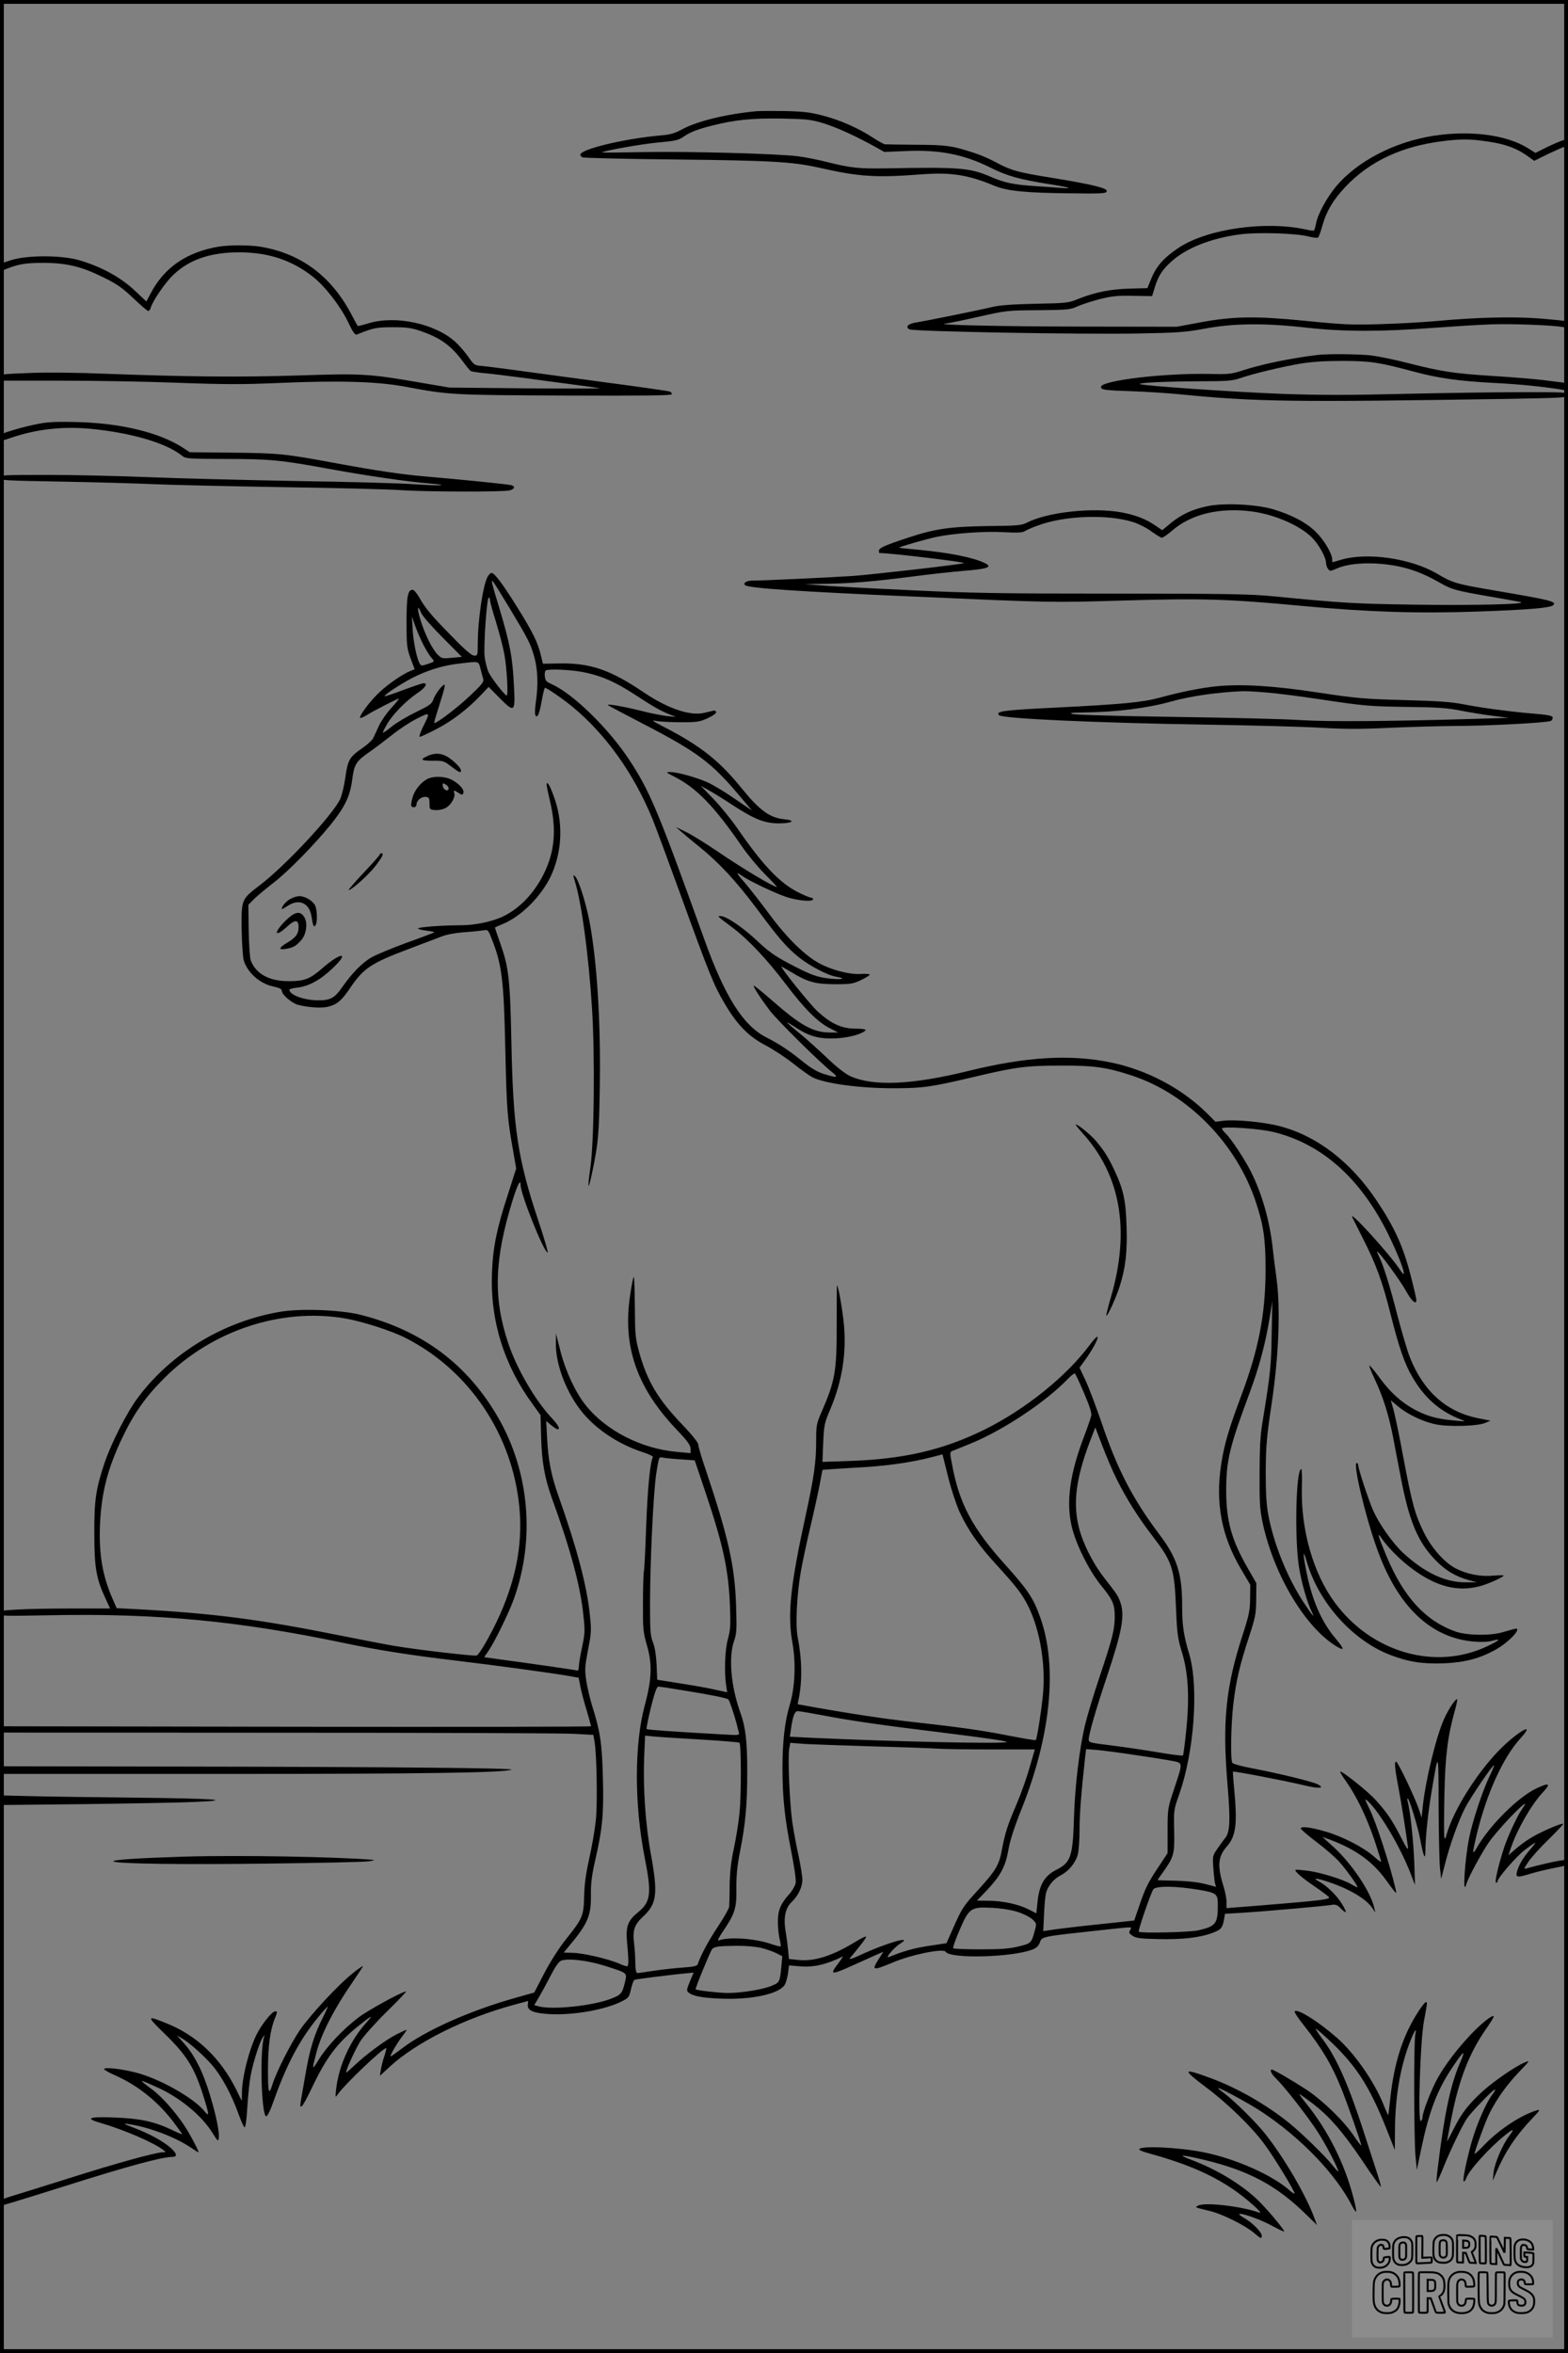 <?xml version="1.0" encoding="UTF-8"?>
<svg xmlns="http://www.w3.org/2000/svg" version="1.0" width="1024pt" height="1536pt" viewBox="0 0 1024 1536" preserveAspectRatio="xMidYMid meet">
  <rect x="0" y="0" width="1024" height="1536" fill="#808080" stroke="none"/>
  <g transform="translate(0.00 0.00) scale(1)">
    <g transform="translate(0,1536) scale(0.1,-0.1)" fill="#000000" stroke="none">
      <path d="M4940 14634 c-194 -18 -388 -65 -485 -118 -48 -26 -77 -35 -140 -40 -238 -21 -525 -90 -525 -126 0 -5 6 -12 13 -17 6 -4 280 -11 607 -14 631 -7 769 -15 945 -55 250 -57 367 -65 650 -43 205 16 314 -1 490 -74 82 -34 202 -46 490 -49 216 -3 240 -1 243 14 4 20 -93 44 -363 88 -219 35 -264 48 -360 100 -39 21 -100 48 -135 59 -151 50 -188 55 -385 56 -104 1 -197 2 -206 3 -8 1 -44 21 -79 44 -95 62 -213 114 -325 143 -81 22 -127 27 -245 30 -80 1 -165 1 -190 -1z m435 -78 c84 -25 218 -86 345 -157 l55 -31 140 6 c222 10 381 -22 557 -110 104 -52 186 -75 368 -104 146 -23 183 -35 80 -26 -36 3 -108 8 -160 11 -137 9 -202 22 -288 60 -139 60 -203 65 -682 56 -183 -3 -233 2 -400 44 -52 13 -133 29 -180 35 -138 17 -724 33 -1013 27 -148 -3 -267 -4 -265 -2 11 11 264 56 368 65 104 9 131 15 160 35 48 33 91 50 190 75 148 38 262 49 455 46 160 -3 190 -6 270 -30z"></path>
      <path d="M9365 14474 c-258 -39 -505 -168 -642 -334 -61 -74 -120 -184 -129 -242 -4 -21 -10 -40 -13 -43 -4 -2 -26 1 -49 6 -268 60 -651 5 -837 -120 -98 -66 -145 -120 -180 -208 l-22 -54 -114 -3 c-126 -3 -228 -24 -334 -66 -68 -28 -78 -29 -285 -33 -147 -3 -236 -10 -280 -21 -78 -19 -438 -92 -497 -101 -53 -8 -73 -29 -44 -45 28 -14 1100 -34 1496 -27 260 5 305 8 435 32 186 35 389 37 663 6 241 -27 493 -27 828 -1 140 10 315 21 389 23 135 4 394 -6 456 -18 29 -5 34 -3 34 13 0 11 -6 22 -14 25 -7 3 -85 11 -172 18 -177 13 -404 8 -664 -16 -91 -8 -259 -18 -375 -21 -185 -6 -243 -3 -485 21 -331 33 -475 31 -700 -11 l-145 -27 -615 1 c-549 1 -977 11 -895 20 17 1 113 21 215 44 182 41 188 42 392 43 192 2 210 4 254 25 27 12 92 33 144 47 79 20 116 24 220 22 l124 -2 17 56 c22 73 49 117 109 170 97 88 259 152 447 177 111 15 362 8 445 -13 31 -8 61 -11 65 -8 5 3 17 35 27 71 26 98 73 177 155 263 158 166 367 263 636 296 120 15 181 14 298 -4 108 -16 179 -42 249 -91 l47 -34 89 44 c49 23 99 45 111 49 13 3 21 13 21 27 0 19 -4 21 -27 16 -16 -4 -64 -24 -107 -45 l-79 -39 -46 29 c-138 88 -377 120 -616 83z"></path>
      <path d="M1428 13750 c-210 -36 -356 -136 -445 -307 l-27 -51 -79 74 c-90 85 -222 156 -362 196 -116 33 -337 33 -442 0 -66 -20 -73 -25 -73 -48 0 -21 3 -25 18 -19 95 40 141 49 262 49 155 0 251 -23 398 -96 84 -41 120 -66 192 -134 48 -46 92 -84 98 -84 6 0 14 10 17 23 14 46 96 165 147 213 106 101 244 147 433 147 190 -1 342 -52 478 -159 79 -62 180 -192 230 -296 31 -66 46 -86 57 -82 105 43 128 48 235 48 94 0 122 -4 188 -27 125 -44 193 -93 270 -197 22 -30 45 -58 51 -62 5 -3 41 -9 80 -13 39 -3 152 -17 251 -30 99 -14 248 -33 330 -44 83 -11 164 -22 180 -25 17 -3 -197 -3 -475 -1 l-505 5 -200 34 c-324 56 -373 59 -785 45 -383 -12 -723 -9 -1255 11 -194 8 -394 10 -508 5 -182 -7 -187 -8 -187 -29 l0 -21 402 0 c222 0 567 -6 768 -14 298 -11 416 -11 650 -1 389 17 644 10 825 -24 288 -54 304 -55 1044 -58 508 -2 695 0 698 8 2 6 -4 14 -13 18 -10 4 -202 31 -428 61 -226 31 -492 66 -591 80 -99 13 -198 26 -219 27 -36 3 -44 9 -77 58 -21 30 -59 74 -84 97 -132 121 -394 177 -570 122 -37 -11 -68 -19 -69 -17 -2 2 -21 38 -44 81 -132 248 -331 394 -594 437 -72 11 -201 11 -270 0z"></path>
      <path d="M8605 13043 c-175 -21 -367 -61 -486 -100 -77 -25 -95 -27 -219 -24 -300 6 -710 -43 -710 -85 0 -19 23 -22 205 -28 88 -3 228 -12 311 -20 496 -49 730 -52 2132 -30 382 7 402 8 402 25 0 18 -14 19 -292 19 -161 0 -509 -5 -773 -11 -360 -9 -561 -9 -805 0 -298 11 -915 53 -926 64 -9 9 167 17 379 18 191 0 225 3 275 20 83 29 274 75 399 96 77 12 157 17 278 17 181 -1 230 -9 470 -73 151 -40 285 -59 515 -71 168 -8 327 -25 448 -45 29 -5 32 -4 32 20 0 14 -4 25 -8 25 -5 0 -60 7 -123 15 -63 9 -220 22 -350 30 -267 17 -345 29 -564 85 -85 22 -194 44 -242 50 -83 9 -283 11 -348 3z"></path>
      <path d="M255 12594 c-44 -8 -119 -26 -167 -41 -78 -23 -88 -29 -88 -50 0 -12 2 -23 3 -23 2 0 30 9 63 20 167 58 340 78 524 61 263 -25 492 -92 595 -173 29 -23 34 -23 290 -24 288 0 359 -7 675 -65 241 -44 520 -85 655 -95 50 -4 84 -9 77 -11 -7 -3 -88 0 -180 6 -92 7 -437 16 -767 21 -330 6 -762 17 -960 25 -198 8 -498 15 -667 15 -293 0 -308 -1 -308 -19 0 -17 20 -18 408 -25 224 -4 497 -12 607 -17 110 -5 484 -13 830 -19 347 -5 698 -14 780 -20 166 -11 666 -12 704 -1 33 9 37 27 9 34 -24 6 -327 37 -563 57 -152 13 -319 38 -575 85 -339 63 -376 67 -678 70 l-283 3 -47 31 c-155 99 -405 159 -692 166 -120 3 -187 1 -245 -11z"></path>
      <path d="M7877 12054 c-95 -21 -162 -53 -230 -108 l-57 -47 -47 32 c-60 41 -129 68 -223 85 -185 33 -478 1 -612 -67 -37 -19 -61 -21 -257 -23 -248 -4 -343 -17 -521 -76 -152 -50 -190 -67 -190 -85 0 -8 1 -15 3 -15 72 0 572 -60 552 -66 -30 -10 -602 -75 -730 -84 -136 -9 -576 -30 -650 -30 -39 0 -64 -15 -49 -30 19 -19 351 -42 1119 -75 881 -39 878 -39 1357 -25 510 15 677 10 1158 -35 429 -40 761 -51 1151 -37 341 12 475 24 493 42 23 23 -17 33 -376 94 -259 44 -280 50 -383 111 -172 101 -460 142 -630 90 -27 -8 -51 -15 -52 -15 -2 0 -3 8 -3 18 0 37 -52 125 -103 176 -63 64 -160 115 -284 152 -113 33 -329 43 -436 18z m308 -34 c144 -21 302 -90 381 -167 45 -44 94 -131 94 -169 0 -11 6 -28 13 -38 12 -16 15 -16 60 4 63 28 174 39 288 29 143 -13 252 -48 384 -124 78 -44 98 -50 330 -90 83 -14 168 -30 190 -34 75 -15 -284 -24 -700 -18 -384 6 -451 10 -905 54 -150 15 -298 18 -1045 18 -754 0 -934 3 -1345 23 -261 12 -520 26 -575 31 l-100 8 130 2 c163 2 314 14 570 47 110 15 264 31 342 38 152 12 186 24 137 49 -73 37 -226 68 -434 88 -69 6 -126 12 -128 14 -4 4 173 55 243 70 116 24 312 38 440 31 94 -5 125 -3 140 8 11 7 52 25 90 38 177 64 458 72 621 18 35 -12 88 -39 116 -61 29 -21 59 -39 66 -39 8 0 36 20 64 44 128 112 317 156 533 126z"></path>
      <path d="M3186 11598 c-31 -50 -66 -285 -66 -444 0 -71 -1 -74 -23 -74 -16 0 -60 37 -148 128 -132 134 -169 178 -213 255 -15 26 -33 47 -41 47 -32 0 -40 -42 -40 -210 0 -153 2 -170 26 -237 l27 -72 -30 -12 c-49 -20 -140 -82 -199 -137 -58 -53 -137 -158 -127 -168 4 -3 24 6 45 19 43 27 199 107 209 107 3 0 -19 -27 -49 -60 -30 -32 -67 -85 -82 -117 -14 -32 -32 -69 -38 -82 -7 -14 -39 -43 -71 -65 -84 -58 -95 -76 -111 -194 -8 -56 -24 -120 -35 -142 -57 -111 -361 -436 -525 -560 -119 -91 -119 -91 -117 -289 2 -91 8 -182 14 -201 25 -81 106 -152 194 -170 37 -8 54 -16 54 -27 0 -25 63 -80 105 -92 67 -18 158 -24 201 -12 57 15 87 41 143 125 86 126 134 158 377 250 93 35 192 73 219 83 29 12 89 23 140 27 50 3 106 9 126 12 36 6 36 6 57 -47 70 -174 82 -269 92 -729 9 -398 13 -450 51 -662 l20 -116 -54 -169 c-72 -219 -98 -347 -104 -508 -13 -314 78 -607 269 -866 l48 -67 4 -148 c5 -160 23 -263 71 -396 121 -333 186 -573 205 -763 11 -100 10 -119 -9 -209 -12 -55 -21 -112 -21 -127 0 -18 -4 -27 -12 -24 -11 4 -261 40 -520 75 l-86 12 30 44 c41 61 130 243 163 334 141 390 103 830 -101 1185 -201 349 -497 570 -899 672 -134 33 -394 43 -530 19 -365 -63 -704 -267 -921 -555 -75 -99 -180 -306 -223 -436 -56 -170 -66 -241 -65 -460 0 -220 13 -292 74 -422 l29 -63 -247 0 c-136 0 -298 -3 -359 -7 -101 -5 -113 -8 -113 -25 0 -18 13 -18 337 -12 690 13 1221 -37 1908 -181 225 -47 429 -79 730 -115 260 -31 613 -79 737 -100 l67 -12 11 -56 c6 -32 24 -102 41 -156 16 -54 29 -102 29 -105 0 -3 -868 -5 -1930 -3 l-1930 3 0 -20 0 -21 1808 -1 c994 0 1865 -3 1937 -7 l130 -7 7 -40 c15 -76 21 -408 9 -518 -6 -60 -25 -170 -42 -245 -22 -99 -32 -167 -34 -247 -3 -132 -10 -148 -117 -282 -45 -56 -101 -143 -142 -221 l-67 -129 -117 -33 c-304 -85 -597 -216 -751 -335 -39 -30 -71 -52 -71 -49 0 13 42 85 74 127 20 26 34 47 31 47 -3 0 -31 -13 -63 -29 -72 -36 -206 -135 -278 -205 -30 -28 -54 -49 -54 -45 0 20 64 159 96 208 20 31 96 116 170 189 74 72 130 132 126 132 -24 0 -241 -118 -308 -168 -101 -75 -209 -190 -263 -278 -44 -72 -45 -69 -15 46 33 126 118 290 240 466 35 51 64 95 64 99 0 3 -28 -15 -61 -42 -94 -73 -279 -272 -349 -373 -61 -89 -155 -275 -180 -355 -24 -78 -30 -59 -30 93 0 154 15 263 45 336 18 44 18 46 1 46 -17 0 -72 -66 -109 -130 -53 -92 -107 -295 -107 -403 l-1 -52 -37 76 c-101 202 -254 349 -445 427 -141 58 -143 54 -26 -60 150 -145 199 -225 258 -413 37 -118 39 -137 9 -100 -68 87 -290 213 -445 254 -95 25 -213 39 -213 24 0 -5 33 -24 73 -41 148 -66 279 -171 382 -307 30 -41 55 -75 55 -77 0 -3 -32 11 -71 30 -113 53 -205 73 -370 79 -172 7 -199 -5 -87 -37 146 -42 344 -128 403 -174 20 -15 20 -15 -2 -16 -45 0 -306 -72 -611 -169 -174 -55 -346 -108 -382 -119 -53 -16 -66 -24 -68 -42 -3 -16 0 -21 10 -18 7 3 40 13 73 22 33 10 179 55 325 101 426 135 648 195 716 195 36 0 29 24 -16 63 -51 43 -138 90 -238 128 -69 26 -72 29 -32 23 131 -19 301 -83 406 -153 25 -17 47 -31 50 -31 8 0 -58 124 -97 182 -63 92 -143 181 -205 228 -96 71 -94 72 37 12 146 -66 288 -184 357 -296 33 -53 37 -57 41 -35 9 66 -65 340 -125 462 -37 76 -67 120 -118 176 l-31 34 31 -18 c50 -28 147 -115 202 -179 61 -72 124 -189 167 -309 18 -50 37 -93 42 -94 6 -2 13 44 17 114 4 65 12 152 18 193 10 80 58 239 84 280 11 17 13 19 9 5 -30 -89 -18 -520 14 -520 8 0 28 41 50 105 96 270 195 444 348 610 8 8 -4 -21 -26 -65 -61 -121 -89 -212 -121 -404 -35 -202 -33 -181 -20 -181 5 0 36 55 68 123 92 194 162 287 297 397 93 75 108 83 60 29 -108 -118 -183 -284 -200 -439 -6 -55 -6 -55 12 -30 46 65 292 300 315 300 3 0 -3 -24 -12 -53 -10 -28 -20 -69 -23 -90 l-6 -38 67 62 c173 158 485 314 809 402 l92 25 -2 -26 c-3 -37 37 -54 144 -60 153 -8 361 28 469 83 46 23 49 28 61 81 7 31 17 58 23 60 14 5 217 30 313 40 l73 7 -25 -59 c-22 -54 -22 -60 -7 -72 30 -23 87 -34 212 -39 196 -8 376 30 414 89 8 12 18 47 22 75 l7 53 71 -6 c88 -8 175 12 279 64 5 2 -8 -17 -27 -43 -62 -80 -52 -81 109 -8 55 25 119 54 142 64 l42 18 -30 -47 c-49 -77 -41 -78 94 -22 121 51 328 93 343 69 29 -48 445 -36 570 16 23 9 38 24 45 45 14 39 10 38 398 80 222 24 204 24 191 0 -9 -16 -6 -22 17 -37 22 -15 53 -19 167 -21 155 -4 272 9 353 40 57 21 67 32 77 89 l6 36 118 7 c133 8 531 43 578 51 26 5 38 0 63 -26 41 -41 39 -20 -4 46 -35 52 -96 109 -143 134 -45 24 -14 22 63 -4 136 -45 247 -111 286 -169 l21 -31 -7 30 c-22 103 -146 288 -265 397 l-74 67 55 -20 c164 -63 272 -140 360 -261 70 -96 72 -98 64 -63 -36 156 -128 441 -173 530 -29 60 -31 67 -12 50 78 -70 215 -301 282 -475 l29 -75 -5 150 c-5 132 -25 324 -42 392 -4 12 -4 23 -1 23 10 0 67 -185 82 -268 23 -121 34 -141 34 -66 1 89 18 251 42 389 43 260 44 257 44 -106 1 -184 5 -365 9 -404 l8 -70 23 90 c32 128 89 288 133 373 36 70 182 285 189 278 2 -2 -12 -36 -32 -77 -43 -90 -108 -285 -130 -394 -29 -142 -45 -393 -19 -305 13 45 104 212 151 279 26 36 88 108 137 159 87 90 119 112 77 54 -35 -50 -101 -193 -126 -277 -36 -117 -55 -205 -44 -205 5 0 9 4 9 9 0 21 122 162 178 205 33 25 63 46 67 46 4 0 -12 -21 -35 -47 -44 -51 -73 -100 -84 -145 -8 -34 4 -36 91 -9 35 11 103 27 153 37 77 14 90 20 90 37 0 17 -5 19 -47 12 -42 -6 -154 -32 -221 -51 -22 -6 -22 -5 9 42 18 27 77 93 132 146 55 54 98 100 96 102 -7 8 -140 -49 -204 -87 -33 -19 -81 -54 -107 -77 l-47 -41 18 53 c42 121 133 279 208 359 53 57 41 64 -42 25 -120 -56 -306 -241 -390 -387 -31 -55 -31 -40 -1 86 66 271 173 505 289 631 104 115 -33 33 -150 -89 -145 -152 -290 -384 -334 -537 -11 -38 -13 -41 -17 -20 -2 14 -2 135 1 270 5 256 21 384 67 549 11 40 19 76 16 78 -8 8 -56 -63 -85 -128 -52 -115 -121 -399 -139 -569 l-8 -75 -18 55 c-24 73 -137 310 -148 310 -13 0 -10 -39 16 -176 21 -111 44 -259 61 -382 3 -24 -9 -9 -44 61 -58 114 -95 168 -169 249 -53 58 -222 192 -230 183 -2 -2 16 -32 41 -67 66 -93 132 -230 183 -380 24 -73 44 -136 44 -141 0 -5 -22 11 -50 36 -64 57 -203 129 -311 160 -97 29 -164 37 -164 21 0 -6 46 -45 101 -87 56 -42 123 -100 149 -129 51 -57 130 -168 119 -168 -4 0 -21 9 -38 19 -50 31 -204 79 -286 89 -41 5 -77 8 -79 6 -9 -8 38 -49 121 -106 47 -32 91 -65 97 -72 12 -15 -58 -23 -451 -55 l-218 -17 0 41 c0 22 -9 67 -19 100 -42 133 -37 195 20 260 61 69 71 145 49 379 -6 60 -9 110 -8 111 5 5 357 -63 463 -89 99 -24 143 -21 89 7 -35 17 -241 68 -418 102 -71 13 -133 30 -138 37 -13 22 -9 256 7 388 19 155 43 255 102 435 42 128 46 149 47 245 l1 105 -59 103 c-104 182 -138 306 -138 502 0 195 21 283 152 635 62 166 103 320 130 482 l19 118 -4 -215 c-3 -211 -9 -261 -61 -580 -13 -76 -18 -167 -18 -330 -1 -201 2 -236 22 -330 76 -341 282 -681 486 -801 48 -28 45 -12 -10 53 -91 106 -154 248 -191 432 -26 128 -25 163 2 69 77 -264 297 -510 541 -605 122 -47 212 -61 354 -56 138 6 236 32 339 90 95 54 181 152 119 134 -13 -4 -48 -13 -78 -22 -82 -23 -231 -20 -303 5 -197 69 -340 225 -451 490 -59 141 -66 168 -31 116 41 -59 122 -140 195 -194 158 -118 297 -154 443 -116 54 14 157 60 157 70 0 3 -33 2 -72 -1 -81 -7 -167 10 -240 47 -75 38 -162 137 -212 241 -56 116 -74 181 -131 483 -24 132 -53 270 -63 307 l-19 67 46 -39 c61 -51 156 -97 238 -116 83 -20 279 -15 332 7 l35 15 -81 16 c-206 41 -356 174 -444 394 -17 41 -54 168 -84 282 -51 199 -92 326 -121 385 -8 15 -12 27 -10 27 12 0 152 -191 188 -257 36 -66 68 -94 68 -60 0 8 -15 74 -34 148 -50 198 -106 323 -225 501 -170 254 -391 424 -636 487 -97 26 -290 44 -363 35 l-54 -7 -61 61 c-164 160 -389 278 -621 326 -265 55 -554 38 -931 -55 -369 -91 -622 -102 -772 -34 -33 15 -88 58 -155 122 -57 54 -138 127 -180 161 -43 35 -78 65 -78 67 0 3 28 -13 62 -36 88 -56 151 -73 263 -67 85 5 173 30 188 54 3 5 -27 9 -66 9 -89 0 -158 31 -247 112 -48 44 -249 293 -236 293 2 0 30 -16 62 -35 109 -66 156 -79 284 -80 105 0 120 2 173 27 31 15 57 31 57 36 0 4 -26 6 -58 4 -76 -5 -200 28 -283 76 -93 54 -208 169 -316 316 -53 72 -123 161 -155 199 -61 69 -66 81 -20 48 48 -33 210 -110 286 -136 75 -25 176 -34 176 -15 0 6 -6 10 -14 10 -7 0 -45 16 -83 35 -121 61 -229 174 -399 420 -38 55 -107 140 -153 188 l-85 88 60 -34 c32 -18 98 -59 146 -91 145 -94 209 -120 302 -121 91 0 118 19 37 27 -93 9 -160 58 -274 198 -146 181 -267 278 -502 400 -90 46 -95 51 -55 43 25 -4 97 -8 160 -8 104 0 120 3 173 27 36 17 57 33 54 40 -2 7 -11 11 -18 9 -8 -2 -34 -9 -57 -14 -93 -23 -238 26 -396 132 -220 149 -351 194 -556 190 l-104 -2 -12 49 c-20 88 -54 157 -156 320 -97 156 -149 224 -168 224 -5 0 -16 -10 -24 -22z m142 -208 c125 -208 137 -232 162 -321 22 -82 26 -178 9 -295 -7 -53 -7 -80 0 -87 13 -13 25 17 41 111 7 39 16 72 19 72 12 0 117 -72 181 -125 216 -178 400 -436 521 -731 22 -54 105 -279 185 -499 185 -510 216 -588 287 -707 82 -139 157 -215 267 -272 49 -26 131 -79 182 -120 51 -40 107 -80 123 -88 82 -42 317 -73 540 -72 185 1 236 8 515 74 269 64 342 74 565 74 220 1 302 -11 464 -64 370 -121 689 -447 815 -834 48 -147 61 -237 61 -436 -1 -291 -45 -519 -162 -829 -78 -209 -109 -313 -128 -441 -39 -252 3 -471 132 -687 l58 -98 -1 -90 c-1 -79 -7 -108 -48 -235 -111 -341 -134 -567 -100 -975 20 -236 17 -314 -14 -352 -12 -15 -36 -48 -53 -73 -30 -43 -31 -48 -25 -125 3 -44 8 -89 11 -101 l7 -21 -74 19 c-47 12 -115 19 -190 21 -65 1 -118 3 -118 4 0 2 15 24 34 50 73 103 77 119 74 271 -3 136 -3 138 34 242 97 278 127 697 65 910 -38 127 -47 192 -47 321 0 207 -33 310 -149 463 -173 230 -274 424 -376 726 -37 107 -84 233 -106 279 l-39 83 34 47 c50 69 88 139 84 153 -3 7 -24 -15 -48 -47 -153 -208 -424 -426 -694 -559 -267 -131 -523 -191 -877 -203 l-178 -6 5 124 c5 116 8 130 46 219 78 184 107 367 89 557 -9 94 -37 253 -45 253 -1 0 -2 -116 -2 -257 1 -307 -10 -368 -103 -580 -28 -65 -31 -81 -31 -175 0 -143 -13 -237 -71 -502 -98 -449 -117 -638 -84 -820 24 -135 17 -291 -18 -407 -32 -107 -47 -239 -47 -411 0 -187 14 -325 56 -536 22 -114 34 -195 30 -215 -4 -18 -22 -50 -42 -72 -56 -62 -74 -105 -74 -180 0 -36 5 -86 11 -111 6 -25 9 -47 7 -49 -3 -3 -31 4 -62 15 -108 37 -277 48 -343 23 -10 -4 1 18 26 56 80 117 92 153 90 282 -1 86 5 146 24 244 36 180 47 306 47 525 0 191 -11 287 -45 380 -62 173 -78 362 -41 469 17 48 18 75 13 230 -8 258 -51 448 -197 883 -28 81 -50 157 -50 168 0 13 -40 63 -103 129 -162 169 -231 286 -284 478 -24 90 -26 114 -27 295 -1 108 -4 194 -7 192 -4 -2 -15 -56 -24 -120 -50 -331 43 -601 300 -872 75 -79 95 -106 95 -129 l0 -29 -86 8 c-235 20 -467 139 -600 306 -67 85 -130 220 -164 352 l-29 115 -1 -66 c-1 -141 72 -327 175 -451 95 -114 237 -207 397 -259 37 -12 65 -26 62 -31 -18 -28 -35 -206 -44 -448 -5 -151 -12 -285 -15 -298 -3 -13 -6 -105 -6 -206 -1 -172 1 -189 26 -277 35 -119 32 -221 -14 -390 -69 -254 -69 -647 -1 -994 47 -235 40 -290 -42 -357 -69 -56 -82 -93 -73 -197 10 -100 11 -149 3 -156 -3 -3 -26 4 -52 16 -71 31 -233 69 -303 71 l-61 2 29 36 c128 152 150 203 148 342 -1 72 5 124 29 229 47 204 56 304 49 544 -6 220 -18 296 -71 463 -13 43 -30 114 -37 159 -11 75 -10 91 11 202 22 112 23 129 12 230 -19 189 -84 434 -205 776 -47 131 -67 235 -74 375 l-6 114 32 -27 c18 -15 37 -27 42 -27 20 0 7 25 -43 79 -107 116 -224 319 -278 480 -100 297 -92 549 27 934 33 106 53 144 53 101 0 -60 149 -432 176 -441 6 -2 -22 94 -62 214 -132 395 -163 598 -174 1148 -9 432 -17 499 -75 663 -19 53 -34 97 -32 98 1 1 26 12 55 24 117 50 243 176 306 304 74 153 86 338 31 503 -29 87 -54 133 -55 101 0 -9 9 -54 20 -100 46 -191 34 -335 -39 -483 -62 -124 -153 -221 -259 -274 -71 -36 -187 -61 -281 -61 -124 0 -281 -12 -281 -21 0 -4 25 -11 55 -14 31 -4 54 -9 52 -11 -2 -2 -83 -33 -181 -68 -98 -36 -201 -79 -229 -95 -61 -35 -126 -101 -190 -192 -51 -74 -78 -89 -158 -89 -92 0 -189 35 -189 69 0 5 23 11 52 14 76 9 152 51 232 128 114 108 52 105 -73 -5 -78 -67 -113 -81 -216 -81 -126 0 -212 46 -247 134 -6 14 -12 102 -14 196 l-2 169 41 41 c23 22 79 68 124 103 95 73 266 248 371 377 95 118 128 187 142 295 13 101 25 120 111 180 35 24 102 75 149 112 47 38 120 86 163 107 89 45 89 45 36 -61 -15 -32 -23 -58 -18 -58 6 0 54 22 108 50 103 53 202 129 289 220 l53 56 75 -76 c95 -95 100 -90 90 89 -9 184 -26 271 -98 511 -45 146 -52 178 -39 165 5 -5 54 -84 109 -175z m-128 52 c0 -10 18 -75 40 -145 21 -70 46 -164 54 -209 16 -87 26 -268 15 -268 -13 0 -102 116 -120 155 -9 22 -20 66 -24 98 -8 66 14 387 27 387 4 0 8 -8 8 -18z m-449 -84 c7 -18 70 -90 139 -159 l126 -127 -65 -6 c-60 -6 -66 -5 -91 19 -36 35 -84 131 -114 228 -24 77 -20 107 5 45z m18 -215 c18 -34 41 -70 52 -81 18 -20 18 -21 -26 -36 -42 -14 -46 -14 -55 4 -19 36 -39 132 -45 218 l-5 87 23 -65 c13 -36 38 -93 56 -127z m368 -145 c6 -24 14 -54 18 -67 7 -21 -3 -35 -85 -112 -74 -72 -215 -179 -233 -179 -4 0 -1 12 47 165 14 43 23 82 20 85 -9 8 -63 -61 -74 -96 -10 -29 -24 -39 -113 -82 -56 -27 -128 -70 -159 -95 -32 -26 -58 -44 -58 -40 0 5 13 31 29 58 36 62 123 151 196 200 52 34 71 65 41 65 -8 0 -67 -20 -132 -44 -65 -25 -120 -43 -122 -41 -8 8 133 99 210 134 95 44 183 69 283 80 125 15 119 16 132 -31z m658 -23 c122 -22 220 -63 352 -150 116 -76 169 -107 232 -131 l36 -14 -55 5 c-30 3 -108 18 -174 35 -116 29 -226 48 -216 37 3 -3 106 -58 230 -122 352 -182 447 -253 628 -468 l83 -98 -113 77 c-62 43 -140 90 -173 105 -75 34 -201 69 -246 69 -33 0 -33 -1 25 -30 145 -74 260 -192 441 -455 38 -55 106 -137 151 -182 46 -46 80 -83 78 -83 -23 0 -224 120 -394 236 -74 50 -164 106 -200 123 l-65 32 31 -28 c17 -15 73 -62 124 -103 130 -105 241 -226 377 -408 141 -190 190 -246 270 -311 72 -57 190 -119 245 -127 66 -11 41 -20 -34 -13 -92 9 -134 25 -278 101 -91 48 -134 79 -206 147 -91 86 -201 161 -238 161 -23 0 -25 2 75 -73 104 -78 225 -206 352 -373 121 -160 210 -249 288 -287 l53 -27 -55 0 c-110 1 -191 46 -378 210 -63 55 -116 98 -118 96 -6 -6 40 -77 103 -161 48 -64 328 -341 412 -407 41 -33 27 -35 -57 -9 -42 13 -83 37 -138 81 -90 73 -154 115 -238 158 -151 76 -272 266 -408 647 -297 826 -352 959 -487 1164 -136 207 -367 432 -507 495 -35 15 -42 23 -45 52 -2 18 1 36 7 38 23 10 148 5 230 -9z m4523 -3005 c314 -77 567 -301 747 -665 65 -133 112 -252 101 -262 -1 -2 -14 14 -28 35 -67 100 -330 389 -307 336 2 -5 34 -67 70 -139 85 -167 127 -281 178 -485 58 -230 94 -334 147 -423 78 -133 178 -221 314 -273 34 -14 33 -14 -30 -8 -109 9 -172 24 -245 59 -98 47 -179 117 -254 219 -35 48 -66 85 -68 82 -3 -2 12 -40 32 -83 55 -115 92 -231 120 -372 13 -69 38 -198 55 -286 54 -279 111 -413 225 -530 64 -66 132 -107 218 -130 l52 -14 -71 0 c-134 -2 -270 62 -412 193 -68 64 -156 188 -196 279 -29 67 -96 269 -96 292 0 8 -5 15 -10 15 -26 0 54 -340 131 -555 133 -378 350 -587 634 -611 49 -4 96 -2 119 5 64 17 53 5 -28 -34 -340 -163 -758 -44 -1000 285 -140 190 -221 474 -214 749 2 66 0 121 -4 121 -35 0 -45 -458 -14 -645 16 -98 54 -231 84 -290 22 -46 0 -18 -58 70 -105 162 -192 378 -227 565 -13 71 -17 142 -17 285 1 165 6 224 39 445 47 317 58 621 31 818 -9 64 -21 158 -26 207 -20 172 -70 346 -140 485 -41 82 -130 217 -164 249 -14 14 -26 29 -26 34 0 17 246 0 338 -23z m-6067 -1216 c112 -19 300 -79 396 -127 417 -211 701 -633 745 -1109 20 -214 -14 -424 -106 -649 -48 -120 -151 -308 -173 -316 -14 -6 -392 38 -538 63 -49 8 -200 37 -335 64 -547 110 -840 148 -1357 176 l-121 6 -25 57 c-68 153 -92 296 -84 490 10 207 48 359 143 560 76 161 152 270 274 392 312 313 763 463 1181 393z m4829 -489 c33 -76 50 -129 47 -145 -3 -14 -23 -73 -45 -131 -95 -246 -121 -433 -83 -594 28 -118 113 -287 192 -385 76 -93 89 -123 89 -202 0 -84 -15 -144 -99 -394 -39 -116 -82 -259 -96 -318 -36 -154 -65 -395 -71 -596 -8 -260 -20 -297 -114 -345 -80 -40 -114 -100 -125 -217 l-7 -68 -49 25 c-67 34 -166 56 -260 57 l-79 1 68 71 c87 93 119 153 138 263 10 59 39 149 89 273 189 477 232 926 118 1243 -45 126 -80 178 -232 347 -212 236 -297 396 -344 653 -15 77 -15 79 7 87 11 5 62 25 111 45 215 87 498 275 644 429 19 20 38 33 42 29 4 -5 31 -62 59 -128z m214 -564 c65 -129 141 -249 231 -366 131 -171 144 -209 155 -470 7 -172 11 -200 40 -295 41 -136 49 -296 26 -513 -8 -81 -18 -151 -20 -156 -3 -4 -76 5 -163 20 -87 15 -224 35 -305 45 -137 17 -148 19 -148 38 0 35 45 191 119 412 100 299 118 399 87 486 -15 42 -22 52 -101 153 -63 79 -123 191 -154 282 -60 178 -43 354 60 622 l32 83 47 -123 c26 -68 68 -166 94 -218z m-1026 -214 c55 -117 124 -216 239 -341 134 -147 167 -190 208 -271 78 -157 116 -388 95 -587 -11 -109 -38 -280 -46 -287 -2 -3 -89 12 -192 32 -175 34 -305 52 -662 92 -155 18 -352 48 -568 86 l-133 24 6 30 c25 120 23 262 -6 410 -15 77 -5 276 20 421 10 60 40 199 66 309 26 110 53 236 61 279 7 43 15 80 16 81 2 1 96 7 209 14 202 10 366 33 504 69 l70 18 37 -148 c21 -84 54 -183 76 -231z m-1827 347 l96 -7 71 -211 c115 -343 150 -504 159 -739 5 -125 3 -157 -13 -215 -20 -70 -25 -216 -12 -303 l7 -46 -78 17 c-42 10 -145 28 -228 41 l-151 24 -4 100 c-4 66 -12 115 -24 145 -16 39 -19 71 -19 240 0 286 22 739 41 863 16 102 18 108 38 103 12 -3 64 -9 117 -12z m24 -1509 c175 -28 284 -50 292 -59 7 -7 37 -96 53 -156 6 -25 13 -53 16 -62 4 -15 -4 -16 -88 -11 -328 18 -510 31 -515 36 -3 4 10 67 28 142 25 99 38 135 49 135 9 0 83 -11 165 -25z m917 -164 c169 -33 394 -65 771 -111 252 -31 415 -54 421 -61 15 -15 -746 2 -1277 27 l-139 7 7 46 c12 88 25 121 45 121 10 0 87 -13 172 -29z m-813 -156 c140 -8 257 -18 260 -21 12 -11 12 -341 1 -454 -6 -63 -23 -169 -37 -235 -19 -86 -26 -154 -28 -240 0 -66 -2 -130 -3 -142 -1 -11 -34 -70 -74 -130 -62 -93 -113 -189 -131 -244 -4 -13 -26 -18 -99 -23 -52 -4 -137 -13 -189 -21 -52 -8 -100 -15 -106 -15 -9 0 -13 21 -14 68 0 37 -4 94 -8 127 -11 84 2 122 60 175 89 83 97 147 49 410 -35 192 -51 432 -43 632 l6 138 51 -5 c28 -3 165 -12 305 -20z m1126 -45 c193 -5 386 -12 430 -15 44 -3 204 -5 356 -5 l277 0 -34 -118 c-18 -64 -55 -169 -82 -232 -62 -145 -78 -194 -98 -300 -19 -105 -39 -138 -154 -265 -101 -110 -106 -118 -167 -255 l-42 -95 -113 -17 c-96 -14 -173 -36 -262 -73 -31 -13 32 62 74 88 89 56 -90 4 -259 -74 -56 -26 -79 -33 -70 -21 8 9 36 43 62 76 26 32 46 61 43 64 -3 3 -32 -11 -63 -30 -158 -97 -275 -134 -383 -122 l-58 6 -5 57 c-3 31 -10 88 -17 126 -14 90 -1 151 42 191 41 40 68 96 68 143 0 22 -11 90 -24 153 -14 62 -32 160 -41 218 -18 121 -31 428 -21 484 l7 39 92 -7 c51 -3 250 -10 442 -16z m1715 -56 c91 -13 197 -30 235 -37 84 -16 82 -5 22 -187 -41 -123 -42 -127 -42 -271 l0 -146 -56 -85 c-71 -106 -88 -139 -129 -259 l-33 -96 -216 -23 c-119 -12 -252 -28 -297 -34 l-81 -12 5 105 c2 58 8 123 13 143 12 47 51 94 99 118 50 26 96 82 109 136 6 23 11 96 11 161 0 102 12 250 36 467 l7 58 76 -6 c42 -4 150 -18 241 -32z m417 -880 c117 -20 126 -26 126 -95 1 -126 -12 -144 -128 -170 -58 -13 -377 -20 -388 -9 -7 6 81 260 95 277 19 23 144 22 295 -3z m-1184 -144 c37 -11 81 -33 98 -48 28 -26 29 -29 19 -67 -24 -90 -25 -91 -108 -111 -60 -15 -115 -19 -249 -19 -94 0 -174 3 -178 7 -4 3 15 57 42 120 62 143 73 151 213 144 57 -3 122 -13 163 -26z m-1675 -235 c34 -8 80 -24 102 -35 l39 -20 -5 -52 c-11 -118 -11 -118 -62 -140 -53 -24 -199 -48 -290 -48 -53 0 -202 17 -209 24 -5 4 96 248 107 262 15 17 43 21 160 22 54 1 122 -5 158 -13z m-1013 -119 c148 -48 141 -42 125 -111 -17 -69 -25 -78 -94 -104 -123 -46 -382 -72 -469 -48 l-28 8 31 52 c17 29 51 92 76 140 27 54 53 92 67 97 43 19 176 3 292 -34z"></path>
      <path d="M2794 10426 c-54 -24 -46 -32 30 -32 69 1 75 -1 121 -36 27 -21 52 -38 57 -38 20 0 5 31 -33 64 -63 57 -112 69 -175 42z"></path>
      <path d="M2800 10279 c-44 -18 -90 -71 -105 -122 -8 -27 -12 -53 -9 -58 10 -16 34 -9 34 9 0 27 34 54 62 50 20 -3 23 -9 23 -43 0 -39 1 -40 37 -43 20 -2 50 4 67 13 35 18 65 68 58 96 -6 23 -3 23 28 3 23 -15 25 -15 31 0 8 21 -28 61 -78 87 -40 20 -107 24 -148 8z m130 -65 c0 -25 -35 -12 -38 14 -3 21 -1 22 17 12 12 -6 21 -18 21 -26z"></path>
      <path d="M2480 9782 c0 -5 -48 -59 -106 -120 -58 -62 -102 -112 -97 -112 20 0 131 100 176 158 47 63 56 82 37 82 -5 0 -10 -4 -10 -8z"></path>
      <path d="M3755 9605 c44 -144 89 -481 111 -825 20 -310 14 -864 -10 -1039 -22 -148 -15 -163 12 -31 39 188 44 241 49 553 7 425 -18 824 -68 1086 -24 121 -70 267 -93 290 -15 14 -15 12 -1 -34z"></path>
      <path d="M1893 9490 c-28 -16 -53 -47 -53 -64 0 -3 16 6 36 19 77 52 146 21 159 -71 9 -59 15 -71 26 -53 12 19 11 92 -1 123 -12 33 -66 66 -105 66 -16 0 -44 -9 -62 -20z"></path>
      <path d="M1862 9347 c-79 -80 -68 -110 13 -36 52 48 75 47 75 -3 0 -44 -19 -70 -75 -102 -55 -33 -59 -49 -7 -40 48 9 61 16 96 53 37 38 48 117 22 156 -27 42 -63 33 -124 -28z"></path>
      <path d="M7067 7966 c252 -275 315 -637 188 -1074 -19 -64 -32 -118 -30 -120 7 -8 63 115 88 193 38 121 50 225 44 392 -5 168 -20 236 -77 359 -40 86 -64 125 -120 193 -33 40 -119 111 -135 111 -4 0 15 -24 42 -54z"></path>
      <path d="M7944 10880 c-99 -10 -227 -35 -369 -74 -116 -31 -241 -43 -678 -65 -348 -17 -398 -24 -372 -50 23 -22 638 -50 1335 -61 311 -5 657 -14 770 -21 156 -9 262 -9 445 0 132 6 323 11 425 12 207 0 609 21 628 33 7 4 12 13 12 21 0 14 -29 19 -165 30 -132 12 -310 36 -415 57 -83 16 -165 22 -390 28 -260 7 -309 11 -560 49 -298 45 -498 57 -666 41z m331 -41 c66 -5 221 -25 345 -44 296 -44 316 -46 585 -50 185 -2 250 -7 335 -24 58 -11 152 -27 210 -34 l105 -13 -235 -7 c-547 -16 -950 -19 -1120 -8 -96 7 -465 16 -820 21 -355 5 -658 13 -675 19 -24 7 -11 9 65 10 217 2 422 28 576 71 128 36 302 61 469 68 22 1 94 -3 160 -9z"></path>
      <path d="M0 3805 l0 -25 1447 0 c1337 0 1850 8 1893 28 22 10 -765 18 -2137 20 l-1203 2 0 -25z"></path>
      <path d="M0 3608 l0 -31 558 6 c306 4 626 10 711 14 279 12 126 23 -378 28 -267 3 -577 7 -688 10 l-203 5 0 -32z"></path>
      <path d="M1200 3240 c-293 -9 -460 -20 -460 -30 0 -16 436 -23 1020 -15 333 4 625 10 650 15 25 4 38 8 30 9 -229 20 -886 32 -1240 21z"></path>
      <path d="M9262 2228 c-100 -154 -158 -333 -183 -570 -6 -57 -12 -104 -13 -105 -1 -2 -17 33 -34 76 -60 147 -188 329 -299 427 -123 108 -264 196 -278 174 -3 -5 22 -44 56 -86 122 -155 187 -263 250 -421 39 -96 129 -354 129 -368 0 -5 -21 22 -47 60 -64 97 -201 230 -308 302 -87 57 -217 133 -229 133 -16 0 -3 -29 25 -56 56 -53 219 -262 281 -361 53 -84 128 -229 128 -248 0 -4 -18 15 -39 42 -49 61 -196 204 -279 272 -146 119 -341 231 -512 294 -189 70 -194 62 -32 -60 138 -103 296 -257 376 -365 64 -85 207 -320 200 -327 -2 -2 -14 5 -27 16 -112 102 -354 210 -565 253 -164 33 -422 45 -422 19 0 -5 26 -16 58 -24 243 -67 403 -135 547 -231 84 -55 215 -171 180 -158 -116 42 -358 70 -401 46 -22 -12 -26 -10 81 -36 82 -21 225 -92 283 -141 45 -39 52 -42 52 -20 0 24 -60 85 -114 116 -104 59 63 13 180 -50 42 -23 78 -40 80 -38 7 7 -129 168 -184 217 -112 102 -265 192 -422 251 -97 36 -69 36 83 0 292 -70 473 -167 665 -355 l73 -71 -15 40 c-54 151 -202 404 -327 560 -58 73 -197 210 -262 259 -27 20 -46 36 -42 36 17 0 212 -107 287 -157 257 -171 483 -407 588 -613 12 -23 24 -40 26 -37 3 3 -4 41 -16 86 -57 224 -165 440 -309 619 -28 34 -48 62 -45 62 3 0 38 -25 78 -55 113 -85 201 -185 331 -377 65 -98 121 -176 123 -173 2 2 -12 52 -32 112 -19 59 -56 173 -82 253 -98 302 -176 479 -267 599 -26 35 -46 65 -44 68 2 2 49 -39 103 -90 162 -155 248 -288 354 -553 l59 -149 1 118 c0 217 32 411 92 572 34 89 53 119 41 65 -11 -47 -9 -682 1 -795 l9 -90 28 135 c52 249 105 387 205 536 76 113 89 120 47 24 -60 -139 -101 -332 -143 -678 -7 -51 -10 -95 -8 -97 2 -3 24 44 47 103 49 119 122 271 154 317 28 40 168 185 179 185 5 0 -2 -15 -16 -33 -42 -55 -103 -196 -136 -312 -37 -134 -61 -255 -50 -255 5 0 12 9 15 20 16 50 152 201 258 285 52 42 59 39 23 -8 -43 -56 -96 -180 -102 -238 l-5 -54 24 56 c56 132 129 241 236 353 46 47 51 57 31 51 -101 -28 -246 -123 -344 -224 -36 -38 -66 -65 -66 -61 0 18 73 217 97 264 48 95 112 185 190 267 76 79 77 81 39 65 -58 -24 -192 -116 -266 -181 -96 -86 -145 -149 -195 -249 -25 -50 -45 -87 -45 -84 0 4 14 76 30 159 50 249 116 418 224 573 31 44 54 82 51 84 -10 10 -78 -44 -147 -116 -91 -96 -174 -205 -222 -293 -40 -73 -96 -218 -96 -249 0 -10 -5 -22 -11 -26 -21 -13 -4 519 20 651 24 129 23 125 12 125 -5 0 -27 -28 -49 -62z"></path>
    </g>
  </g>
  <rect x="0.0" y="0.0" width="1024.0" height="1536.0" fill="none" stroke="black" stroke-width="5"></rect>
  <g transform="translate(882.93 1449.20) scale(0.128)" opacity="1.0">
    <rect x="0" y="0" width="1024.0" height="600.0" fill="white" fill-opacity="0.1"></rect>
    <g transform="translate(0,650) scale(0.1,-0.1)" stroke="none">
      <path fill="none" stroke="#000000" stroke-width="100" d="M4491 5720 c-164 -43 -269 -147 -319 -315 -19 -65 -29 -577 -13 -693 25 -190 116 -310 276 -367 63 -23 284 -32 370 -16 122 22 249 110 294 205 51 104 56 150 56 496 0 341 -4 385 -48 478 -46 100 -156 184 -282 217 -83 21 -241 19 -334 -5z m270 -273 c19 -12 43 -40 54 -62 18 -37 20 -64 23 -320 5 -339 -1 -384 -56 -436 -87 -82 -235 -56 -289 51 -22 43 -23 53 -23 335 0 314 7 370 52 412 34 32 66 42 139 42 53 1 73 -4 100 -22z"></path>
      <path fill="none" stroke="#000000" stroke-width="100" d="M5367 5723 c-4 -3 -7 -311 -7 -683 0 -618 1 -679 17 -691 12 -10 51 -14 152 -14 l136 0 3 248 2 248 67 -3 67 -3 34 -85 c18 -47 58 -152 89 -235 30 -82 63 -158 73 -168 14 -15 40 -19 165 -24 l148 -6 -5 34 c-4 19 -49 143 -102 276 -53 133 -96 246 -96 251 0 6 15 19 33 31 53 33 104 92 134 156 27 57 28 67 27 195 0 115 -4 144 -23 193 -31 80 -76 135 -148 183 -83 56 -166 82 -303 94 -129 11 -453 14 -463 3z m541 -300 c55 -27 77 -73 77 -163 0 -61 -4 -82 -23 -111 -34 -55 -73 -69 -191 -69 l-101 0 0 187 0 186 101 -6 c66 -4 114 -12 137 -24z"></path>
      <path fill="none" stroke="#000000" stroke-width="100" d="M6514 5685 c-4 -9 -5 -320 -2 -690 3 -511 7 -678 16 -687 19 -19 273 -30 291 -13 11 11 13 126 12 675 -1 364 -6 672 -11 685 -11 28 -27 31 -187 40 -99 6 -114 5 -119 -10z"></path>
      <path fill="none" stroke="#000000" stroke-width="100" d="M3355 5683 c-27 -3 -55 -9 -62 -15 -10 -8 -13 -150 -13 -683 0 -592 2 -674 15 -685 12 -10 52 -11 173 -6 362 15 578 29 590 38 8 7 12 46 12 129 0 108 -2 119 -20 129 -11 6 -24 9 -28 7 -4 -3 -103 -8 -221 -12 l-214 -7 5 545 c4 384 2 549 -5 556 -11 11 -120 12 -232 4z"></path>
      <path fill="none" stroke="#000000" stroke-width="100" d="M7067 5654 c-4 -4 -7 -310 -7 -680 0 -625 1 -673 18 -692 15 -18 31 -21 152 -24 l134 -3 -3 400 c-2 277 1 397 8 390 11 -11 153 -311 251 -530 96 -215 128 -281 142 -292 7 -6 82 -14 165 -17 l153 -7 11 28 c14 34 3 1333 -11 1347 -5 5 -70 11 -144 14 l-136 5 -1 -54 c-1 -30 -5 -200 -8 -379 l-6 -325 -73 150 c-40 83 -123 256 -184 385 -61 129 -117 242 -125 252 -11 12 -40 18 -121 22 -59 4 -130 9 -157 12 -28 3 -54 2 -58 -2z"></path>
      <path fill="none" stroke="#000000" stroke-width="100" d="M2507 5614 c-220 -49 -342 -159 -394 -357 -24 -91 -24 -641 0 -740 57 -233 232 -339 510 -310 56 6 127 21 158 33 76 29 187 114 226 174 64 95 67 114 71 505 2 232 -1 371 -8 404 -27 126 -116 235 -228 278 -74 29 -236 35 -335 13z m191 -281 c15 -11 36 -35 47 -54 19 -32 20 -52 20 -349 0 -309 0 -316 -23 -362 -31 -62 -75 -89 -155 -95 -53 -4 -67 -2 -97 19 -19 13 -44 41 -55 63 -19 37 -20 60 -20 350 0 337 2 351 60 405 54 51 169 63 223 23z"></path>
      <path fill="none" stroke="#000000" stroke-width="100" d="M8568 5491 c-133 -43 -219 -134 -262 -280 -13 -45 -16 -107 -16 -343 0 -320 9 -395 60 -506 73 -156 258 -255 506 -269 191 -11 324 47 376 165 19 42 22 70 26 288 4 209 3 242 -11 256 -19 18 -186 38 -347 41 l-105 2 -3 -95 c-1 -52 2 -102 7 -109 6 -10 33 -16 75 -19 l66 -4 0 -105 c0 -98 -1 -105 -26 -130 -23 -23 -31 -25 -99 -21 -64 3 -79 7 -112 34 -21 16 -49 52 -63 80 -25 49 -25 51 -25 324 0 303 6 348 56 402 28 29 32 30 99 26 105 -6 152 -50 167 -158 8 -53 9 -54 48 -62 22 -5 90 -10 150 -11 l110 -2 3 43 c4 52 -30 180 -66 245 -53 99 -179 183 -317 212 -96 20 -226 18 -297 -4z"></path>
      <path fill="none" stroke="#000000" stroke-width="100" d="M1390 5484 c-203 -45 -359 -207 -390 -404 -13 -83 -13 -616 0 -694 20 -123 100 -235 203 -281 98 -45 271 -51 387 -13 211 67 340 238 340 451 0 54 -3 69 -17 74 -24 9 -264 -15 -280 -28 -7 -7 -13 -31 -13 -60 0 -56 -13 -95 -43 -128 -31 -34 -95 -61 -144 -61 -35 0 -48 6 -77 35 -52 52 -58 99 -54 423 3 257 5 280 24 323 42 89 120 132 202 109 53 -14 72 -42 81 -120 11 -90 15 -92 150 -79 62 6 125 15 138 20 25 9 25 10 21 107 -3 82 -9 106 -33 155 -33 68 -97 130 -163 160 -60 27 -235 33 -332 11z"></path>
      <path fill="none" stroke="#000000" stroke-width="100" d="M1600 3845 c-239 -44 -424 -235 -476 -495 -22 -109 -33 -831 -15 -1000 31 -300 174 -492 425 -572 45 -15 100 -21 211 -25 181 -6 263 8 380 66 147 73 214 152 266 311 26 78 32 117 37 219 4 98 2 125 -9 132 -22 14 -393 11 -407 -3 -7 -7 -12 -39 -12 -73 0 -169 -84 -275 -217 -275 -68 0 -110 18 -150 64 -65 73 -68 99 -68 606 0 446 1 456 22 515 78 208 337 201 392 -11 6 -23 13 -75 16 -115 3 -41 10 -78 15 -83 10 -10 289 -10 357 0 63 9 67 18 60 147 -12 210 -62 331 -181 445 -86 82 -165 123 -280 146 -94 19 -261 20 -366 1z"></path>
      <path fill="none" stroke="#000000" stroke-width="100" d="M5376 3840 c-151 -39 -268 -118 -350 -237 -106 -157 -118 -245 -114 -863 4 -463 5 -477 27 -550 33 -106 72 -178 131 -243 123 -135 290 -197 526 -197 326 0 528 127 610 384 34 106 48 339 20 349 -29 12 -386 9 -400 -2 -7 -6 -16 -44 -20 -85 -17 -192 -81 -266 -226 -266 -93 1 -163 55 -197 152 -16 48 -18 92 -18 503 0 437 1 452 22 520 26 81 57 119 121 147 78 35 188 8 237 -56 30 -40 55 -133 55 -206 0 -92 6 -95 157 -92 70 1 161 5 201 8 87 8 88 9 78 158 -12 189 -62 314 -170 422 -76 76 -130 109 -241 144 -102 33 -337 38 -449 10z"></path>
      <path fill="none" stroke="#000000" stroke-width="100" d="M8441 3845 c-204 -45 -357 -196 -406 -402 -24 -99 -17 -331 13 -416 47 -137 141 -225 342 -323 334 -162 396 -203 438 -284 19 -37 23 -57 20 -116 -3 -59 -8 -77 -30 -107 -39 -50 -98 -70 -190 -65 -137 7 -187 57 -188 185 0 95 4 94 -223 86 -106 -3 -198 -10 -204 -16 -17 -13 -17 -107 1 -200 44 -226 196 -375 436 -423 103 -20 339 -15 435 10 199 53 340 189 391 377 21 78 28 222 15 311 -16 115 -56 191 -145 276 -85 81 -145 117 -386 235 -250 122 -298 173 -301 319 -3 109 52 167 164 175 115 8 183 -49 194 -164 3 -32 10 -64 16 -70 10 -14 340 -17 387 -4 24 7 25 9 22 92 -5 150 -54 269 -153 369 -69 70 -189 133 -297 155 -90 18 -265 18 -351 0z"></path>
      <path fill="none" stroke="#000000" stroke-width="100" d="M2710 3833 c-14 -2 -29 -9 -35 -14 -7 -7 -9 -354 -7 -1017 3 -910 5 -1008 20 -1019 20 -16 384 -18 413 -3 19 10 19 32 19 1019 0 923 -1 1010 -16 1022 -13 10 -61 14 -193 16 -97 1 -187 -1 -201 -4z"></path>
      <path fill="none" stroke="#000000" stroke-width="100" d="M3455 3833 c-47 -12 -45 32 -45 -1034 0 -987 0 -1009 19 -1019 12 -6 98 -10 210 -10 159 0 192 3 205 16 14 13 16 61 16 370 l0 355 81 -3 82 -3 88 -245 c49 -135 105 -292 124 -350 20 -58 45 -113 57 -122 18 -16 45 -18 229 -18 184 0 210 2 216 16 7 19 16 -7 -153 448 -74 197 -134 362 -134 366 0 4 23 22 50 40 162 104 228 273 217 560 -8 225 -46 336 -153 450 -104 110 -219 160 -413 179 -101 11 -657 13 -696 4z m721 -409 c64 -48 69 -61 72 -231 4 -176 -7 -223 -59 -267 -43 -36 -89 -46 -216 -46 l-113 0 0 286 0 286 144 -4 c127 -3 148 -5 172 -24z"></path>
      <path fill="none" stroke="#000000" stroke-width="100" d="M6510 3834 c-51 -11 -50 7 -50 -683 1 -672 7 -842 35 -951 45 -175 148 -311 289 -380 117 -58 200 -73 376 -68 124 4 156 9 225 32 108 37 176 79 246 153 61 66 117 169 140 258 9 37 13 248 16 831 4 727 3 782 -13 795 -13 11 -57 14 -204 14 -171 0 -190 -2 -209 -19 -21 -19 -21 -19 -21 -746 0 -782 0 -782 -52 -861 -64 -95 -228 -106 -302 -19 -61 73 -60 64 -66 877 -4 562 -8 745 -17 754 -13 13 -341 23 -393 13z"></path>
    </g>
  </g>
</svg>
